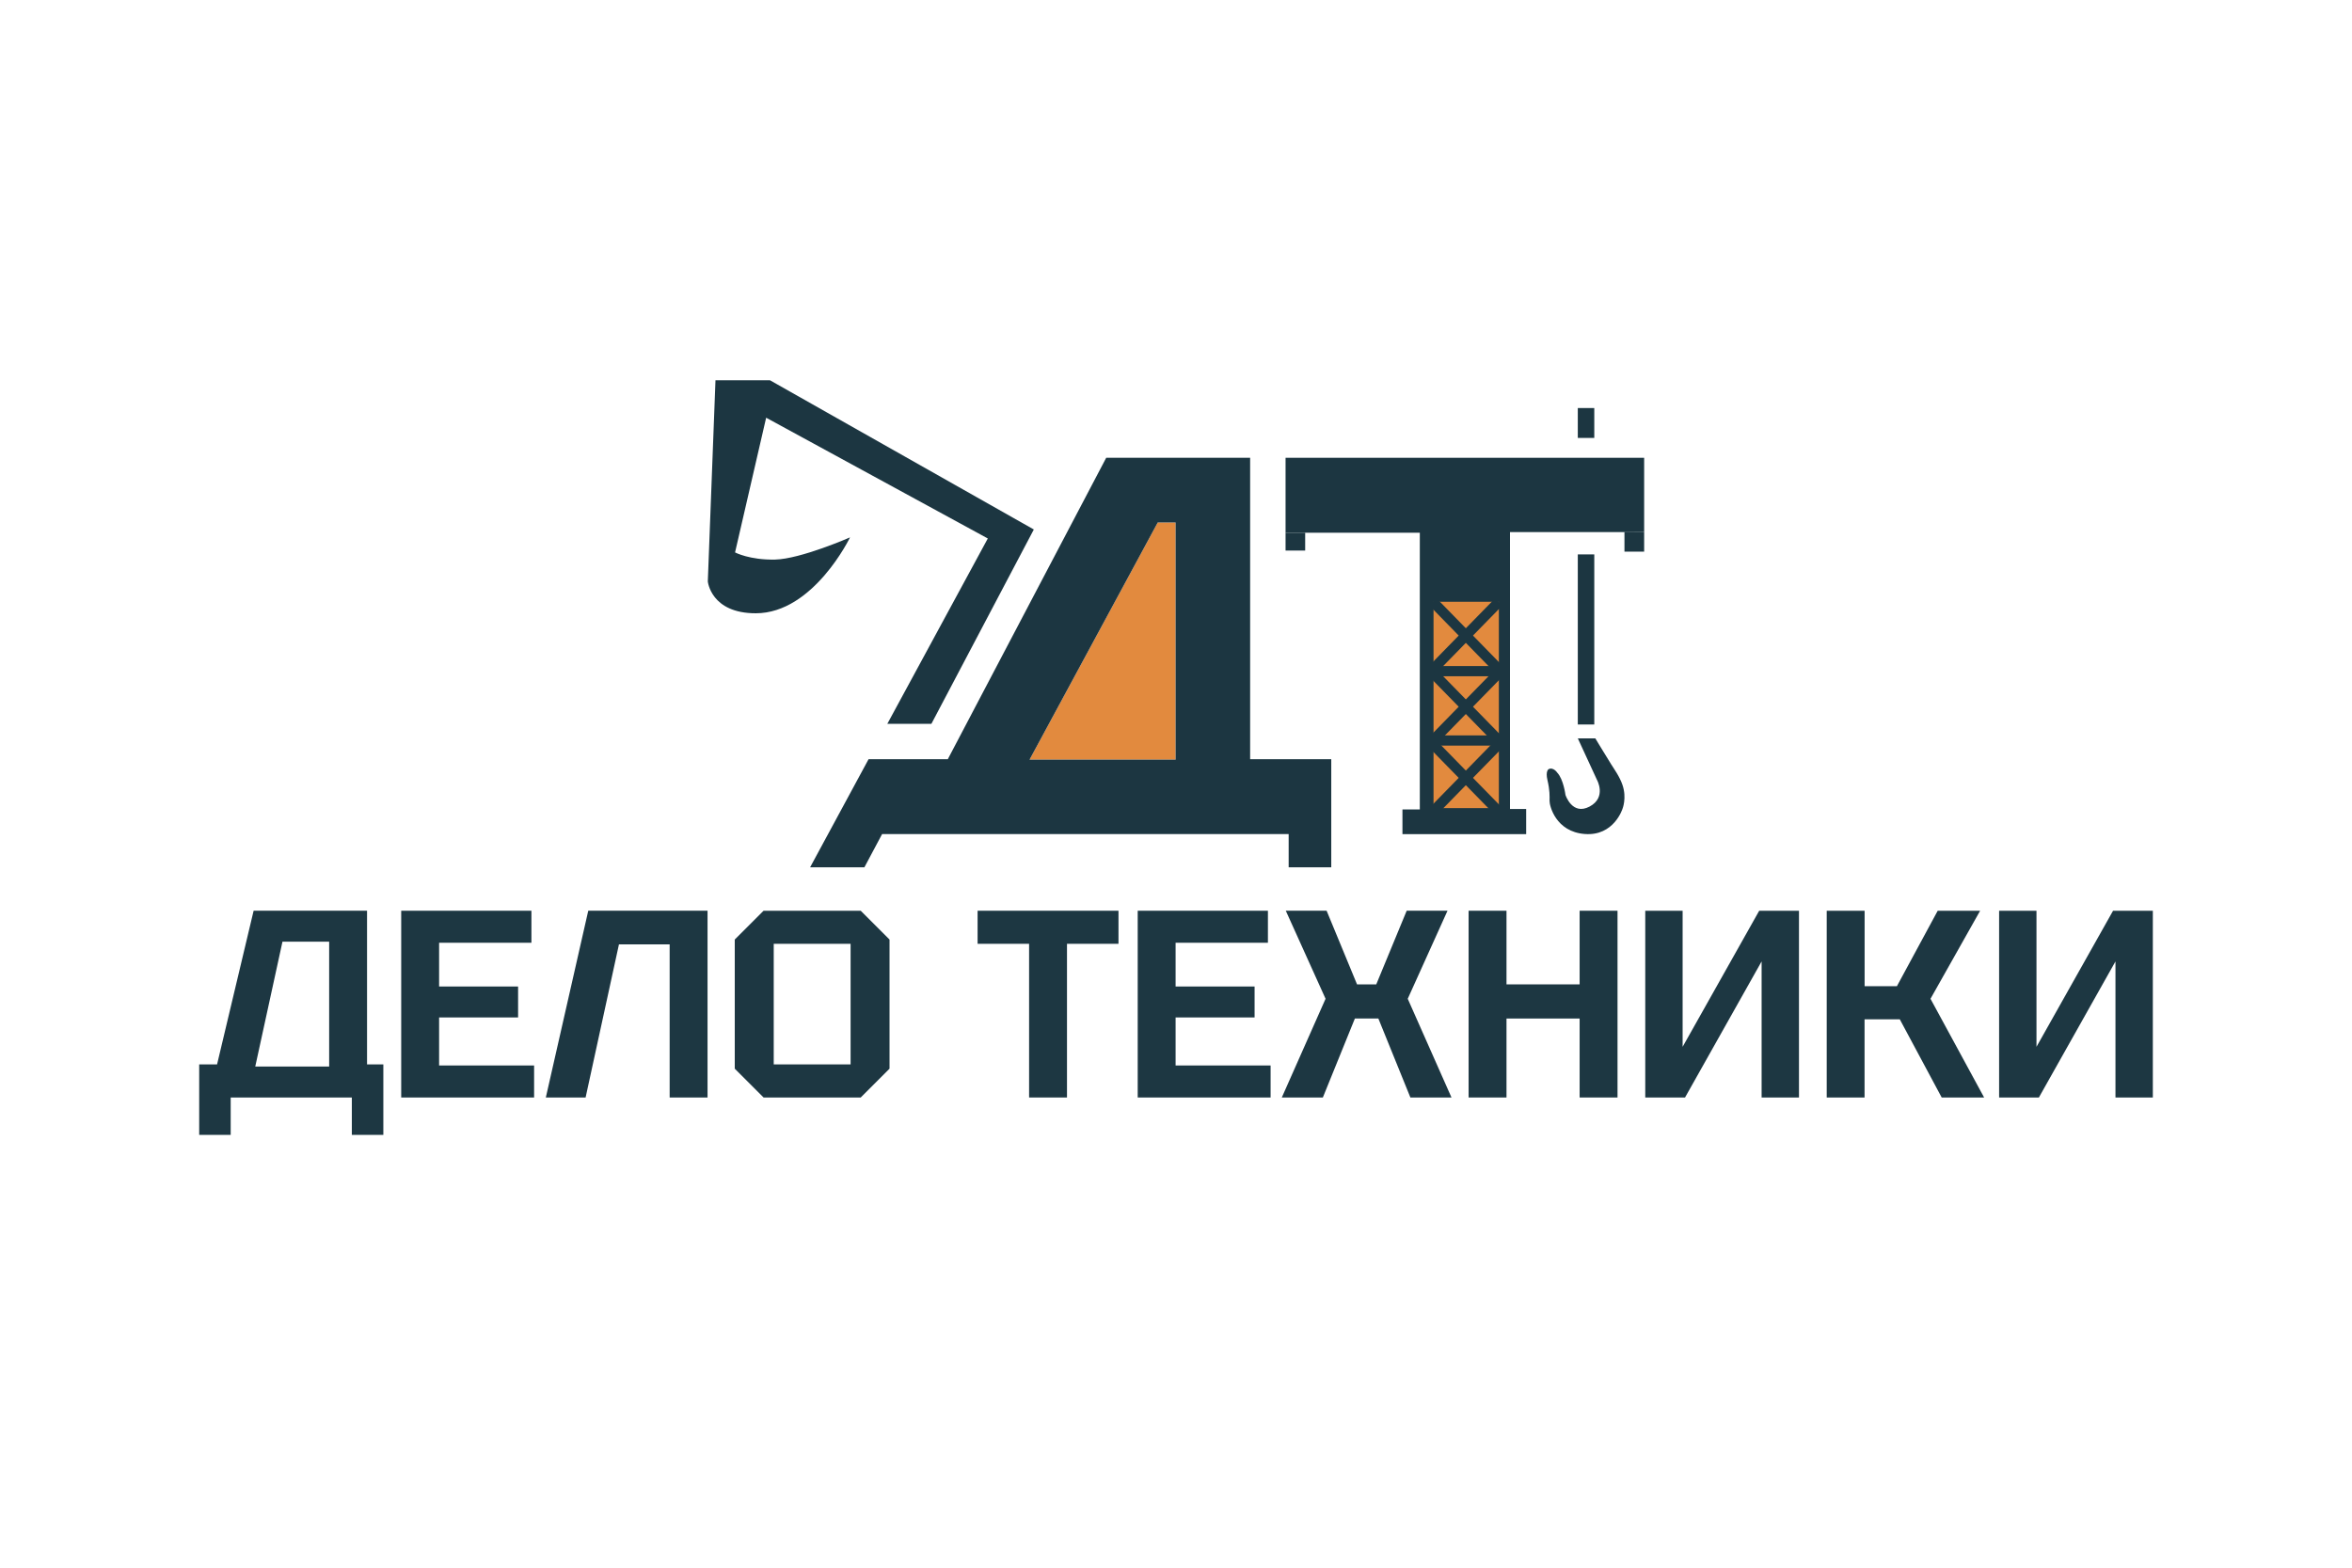 <?xml version="1.0" encoding="UTF-8"?> <svg xmlns="http://www.w3.org/2000/svg" id="_Слой_1" data-name="Слой 1" viewBox="0 0 850.39 566.93"><defs><style> .cls-1 { fill: #e28a3e; } .cls-2 { fill: none; stroke: #1c3641; stroke-miterlimit: 10; stroke-width: 3.69px; } .cls-3 { fill: #1d3742; } .cls-4 { fill: #1c3641; } </style></defs><g><polygon class="cls-1" points="418.59 188.95 425.06 188.95 425.06 274.71 372.25 274.71 418.59 188.95"></polygon><path class="cls-4" d="m320.83,261.77h15.92l37.04-70.29-95.39-53.96h-19.71l-2.77,72.74s1.08,11.55,17.37,11.52c20.82-.03,34.05-27.45,34.05-27.45,0,0-17.86,7.83-27.1,8.03-9.24.2-14.47-2.59-14.47-2.59l11.24-48.71,80.14,43.67-36.33,67.03Z"></path><polygon class="cls-4" points="594.46 165.55 464.81 165.55 464.81 192.65 513.35 192.65 513.35 292.72 507.07 292.72 507.07 301.65 551.8 301.65 551.8 292.56 545.95 292.56 545.95 192.42 594.46 192.42 594.46 165.55"></polygon><polyline class="cls-4" points="594.46 192.42 594.46 199.48 587.34 199.48 587.34 192.34"></polyline><polyline class="cls-4" points="464.81 192.65 464.81 199.1 471.9 199.1 471.9 192.65"></polyline><rect class="cls-4" x="570.47" y="147.56" width="5.96" height="10.81"></rect><rect class="cls-4" x="570.47" y="200.49" width="5.96" height="61.51"></rect><path class="cls-4" d="m582.4,276.19c1.18,1.89,3.19,4.62,4.23,7.68,1.62,4.75-.02,8.68-.02,8.68,0,0-3.1,9.87-13.62,9.05-10.51-.79-12.77-10.24-12.73-11.97.02-1.74.11-3.82-.76-7.52-.78-3.31.41-3.95.41-3.95,1.72-.87,3.14,1.27,3.14,1.27,2.25,2.38,2.96,8.04,2.96,8.04,0,0,2.42,7.56,8.72,4.21,6.28-3.34,2.64-9.72,2.64-9.72l-6.89-14.93h6.33s3.19,5.3,5.6,9.16Z"></path><rect class="cls-1" x="518.31" y="217.62" width="23.62" height="74.62"></rect><line class="cls-2" x1="517.09" y1="267.79" x2="543.15" y2="267.79"></line><line class="cls-2" x1="516.7" y1="242.71" x2="542.76" y2="242.71"></line><line class="cls-2" x1="541.93" y1="217.62" x2="518.05" y2="242.06"></line><line class="cls-2" x1="518.05" y1="217.62" x2="541.93" y2="242.06"></line><line class="cls-2" x1="541.93" y1="243.36" x2="518.05" y2="267.79"></line><line class="cls-2" x1="518.05" y1="243.36" x2="541.93" y2="267.79"></line><line class="cls-2" x1="541.93" y1="269.09" x2="518.05" y2="293.52"></line><line class="cls-2" x1="518.05" y1="269.09" x2="541.93" y2="293.52"></line><path class="cls-4" d="m452,274.55v-109h-52.04l-57.27,109h-28.65l-21.14,39.1h19.63l6.4-12.01h147v12.01h15.4v-39.1h-29.33Zm-26.94.15h-52.81l46.34-85.75h6.47v85.75Z"></path></g><g><path class="cls-3" d="m72.02,410.4v-25.47h6.46l13.22-55.58h41.01v55.58h5.89v25.47h-11.39v-13.51h-43.8v13.51h-11.39Zm20.26-24.7h26.73v-45.16h-16.88l-9.84,45.16Z"></path><path class="cls-3" d="m145.06,396.89v-67.54h47.08v11.58h-33.38v15.82h28.56v11.19h-28.56v17.37h34.35v11.58h-48.05Z"></path><path class="cls-3" d="m255.82,329.35v67.54h-13.7v-55.38h-18.33l-12.06,55.38h-14.38l15.34-67.54h43.13Z"></path><path class="cls-3" d="m265.66,386.47v-46.7l10.42-10.42h35.12l10.42,10.42v46.7l-10.42,10.42h-35.12l-10.42-10.42Zm14.09-45.16v43.61h27.79v-43.61h-27.79Z"></path><path class="cls-3" d="m372.08,396.89v-55.58h-18.62v-11.96h50.94v11.96h-18.62v55.58h-13.7Z"></path><path class="cls-3" d="m411.35,396.89v-67.54h47.08v11.58h-33.38v15.82h28.56v11.19h-28.56v17.37h34.35v11.58h-48.05Z"></path><path class="cls-3" d="m463.45,396.89l15.82-35.7-14.38-31.84h14.76l11,26.63h6.95l11-26.63h14.76l-14.38,31.84,15.82,35.7h-14.86l-11.58-28.56h-8.49l-11.58,28.56h-14.86Z"></path><path class="cls-3" d="m530.99,396.89v-67.54h13.7v26.63h26.44v-26.63h13.7v67.54h-13.7v-28.56h-26.44v28.56h-13.7Z"></path><path class="cls-3" d="m650.44,396.89h-13.51v-49.21l-27.69,49.21h-14.38v-67.54h13.51v49.21l27.69-49.21h14.38v67.54Z"></path><path class="cls-3" d="m660.47,396.89v-67.54h13.7v27.3h11.67l14.76-27.3h15.34l-17.95,31.84,19.39,35.7h-15.34l-15.15-28.27h-12.74v28.27h-13.7Z"></path><path class="cls-3" d="m778.38,396.89h-13.51v-49.21l-27.69,49.21h-14.38v-67.54h13.51v49.21l27.69-49.21h14.38v67.54Z"></path></g></svg> 